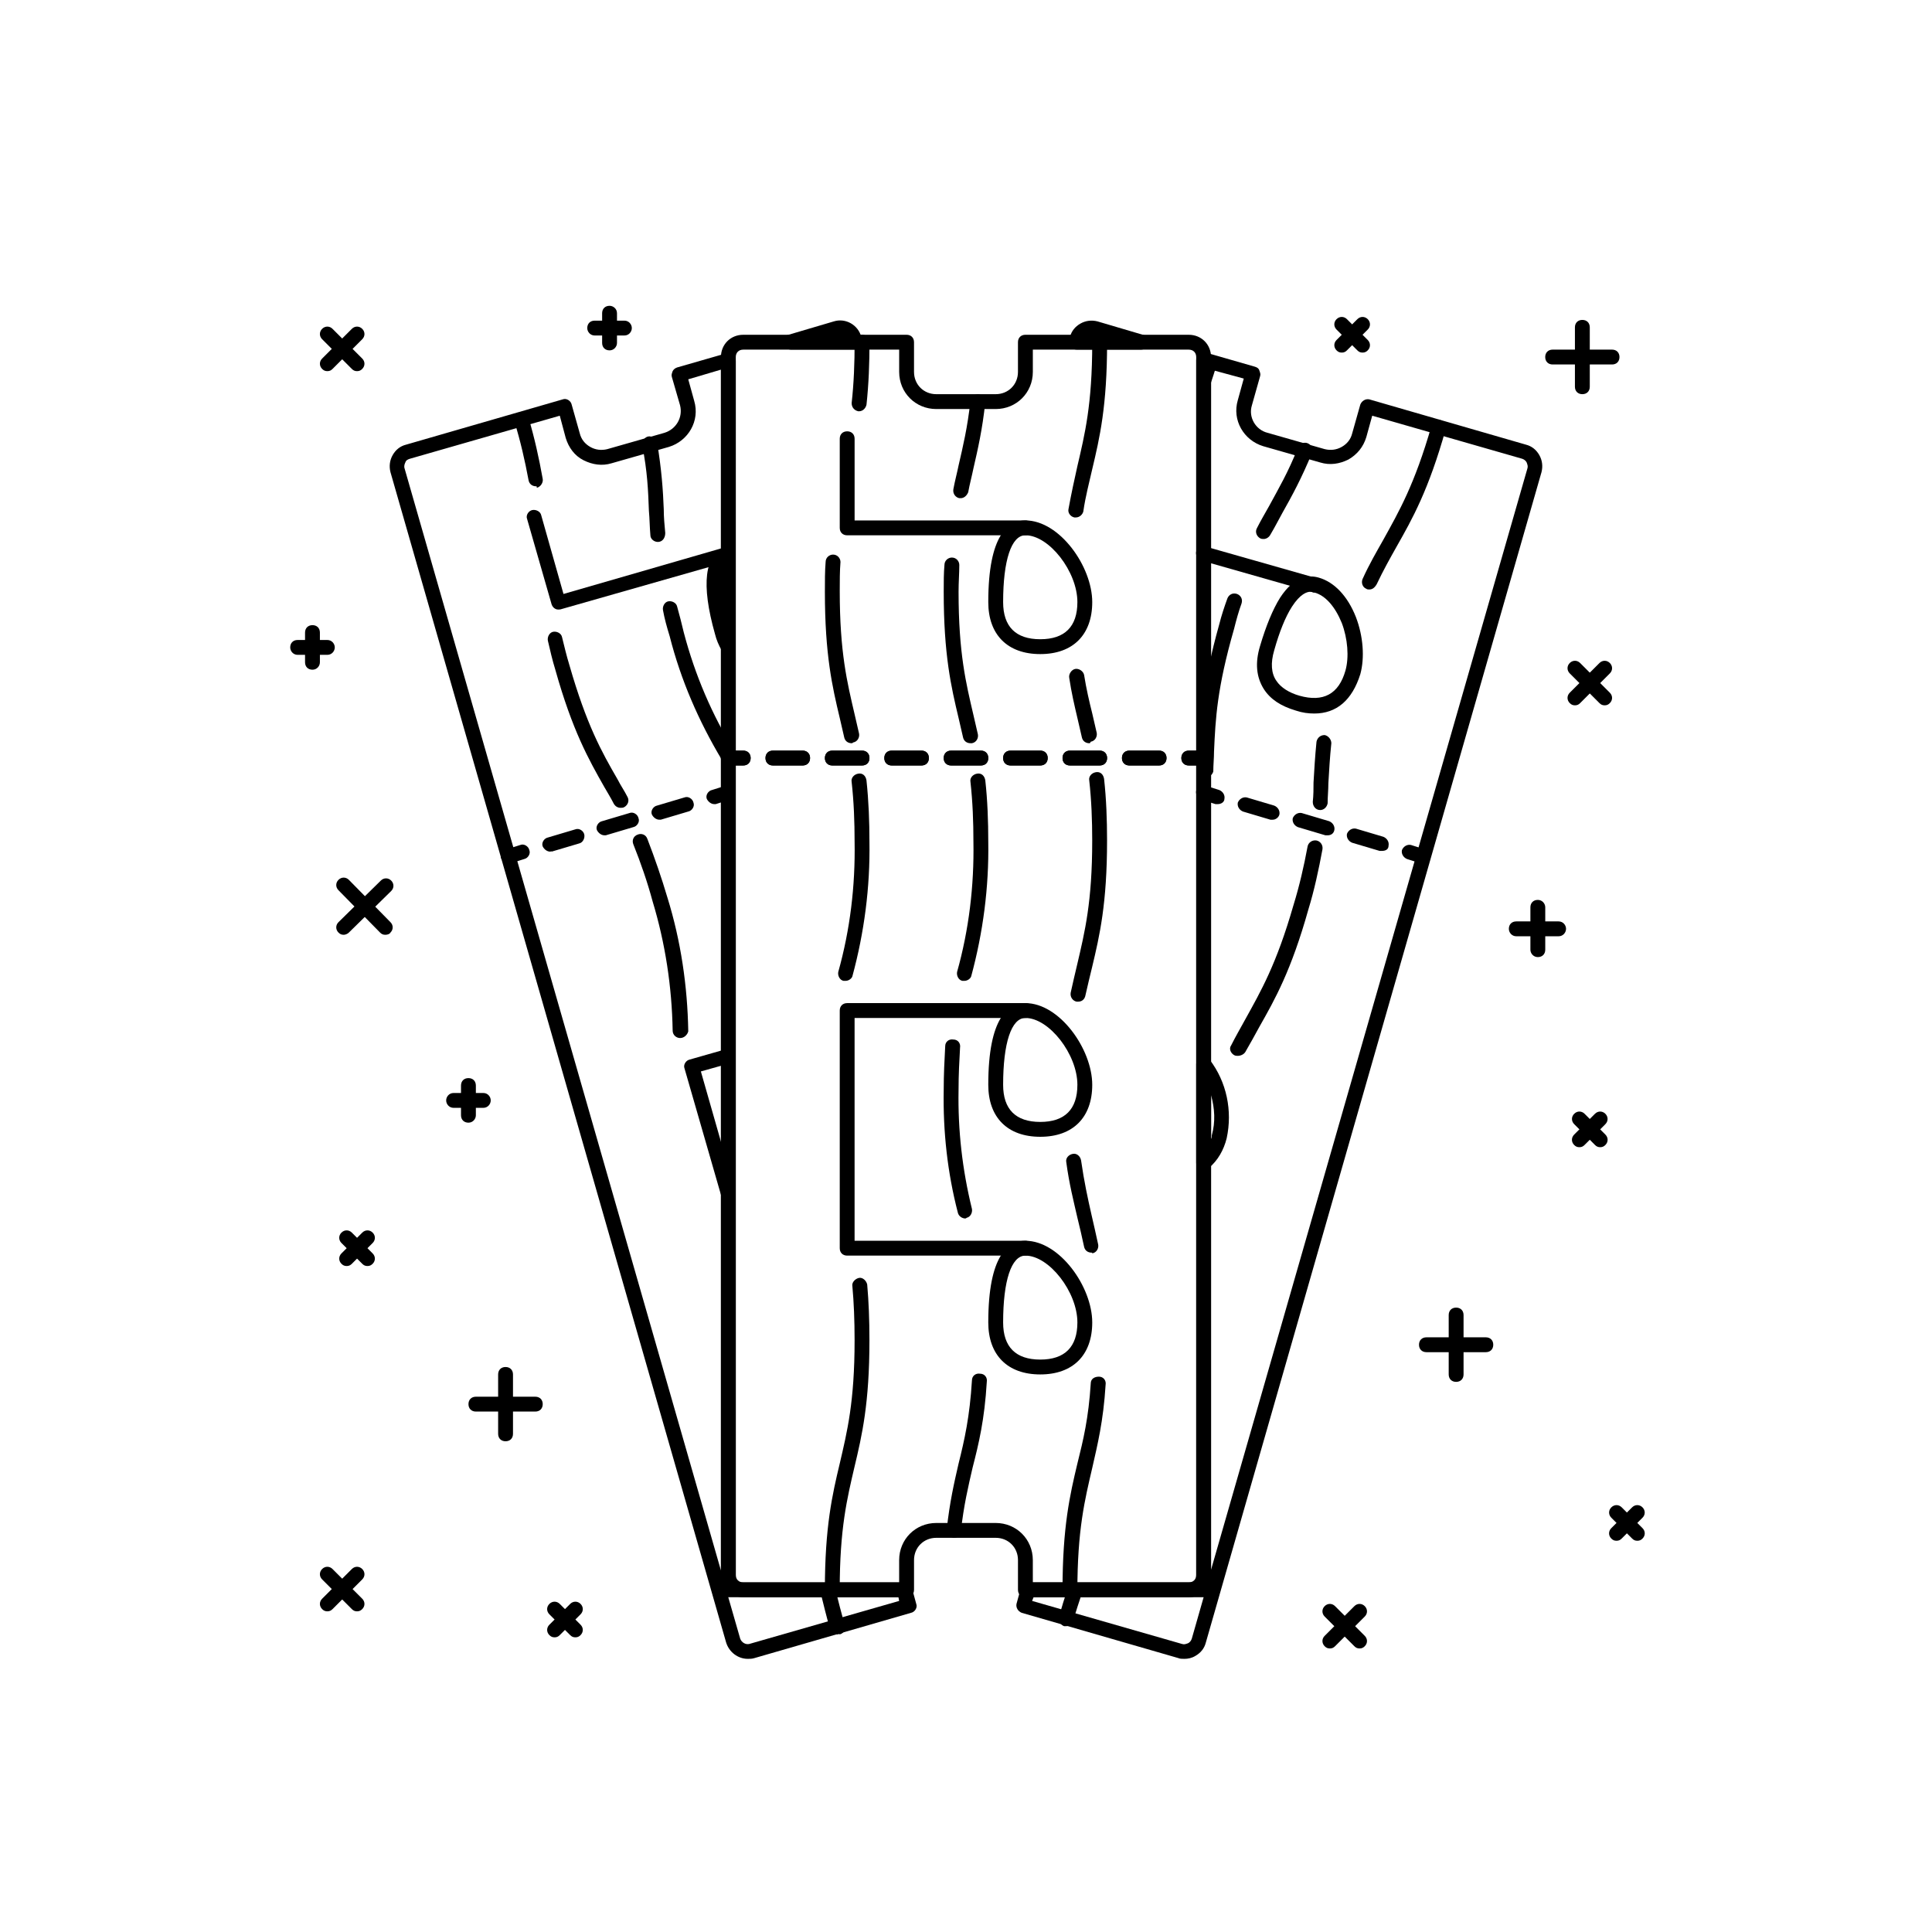<?xml version="1.0" encoding="UTF-8"?>
<!-- Uploaded to: ICON Repo, www.svgrepo.com, Generator: ICON Repo Mixer Tools -->
<svg fill="#000000" width="800px" height="800px" version="1.1" viewBox="144 144 512 512" xmlns="http://www.w3.org/2000/svg">
 <g>
  <path d="m370.68 236.65h-17.121c-0.984 0-1.77-0.789-1.969-1.77-0.195-0.984 0.395-1.969 1.379-2.164l12.004-3.543c3.148-0.984 6.496 0.984 7.281 4.133l0.195 0.789c0.195 0.59 0 1.18-0.395 1.77-0.391 0.59-0.785 0.785-1.375 0.785z"/>
  <path d="m342.14 583.61c-2.559 0-4.922-1.77-5.707-4.328l-88.957-310.16c-0.395-1.574-0.195-3.148 0.59-4.527 0.789-1.379 1.969-2.363 3.543-2.754l41.523-12.004c0.984-0.395 2.164 0.395 2.363 1.379l2.164 7.676c0.395 1.574 1.379 2.754 2.754 3.543 1.379 0.789 2.953 0.984 4.527 0.59l15.152-4.328c3.148-0.984 4.922-4.133 4.133-7.281l-2.164-7.477c-0.195-0.59 0-0.984 0.195-1.574 0.195-0.395 0.59-0.789 1.18-0.984l12.988-3.738c0.59-0.195 1.18 0 1.77 0.395 0.59 0.395 0.789 0.984 0.789 1.574l0.008 321.76c0 1.18 0.789 1.969 1.969 1.969h42.707c0.789 0 1.574 0.59 1.969 1.379l1.18 4.328c0.395 0.984-0.395 2.164-1.379 2.363l-41.523 12.004c-0.594 0.195-1.184 0.195-1.773 0.195zm-5.707-18.301 3.738 12.988c0.395 0.984 1.379 1.574 2.363 1.379l39.754-11.414-0.195-0.984-41.137-0.004c-1.77 0-3.344-0.785-4.523-1.965zm-44.086-311.14-39.754 11.414c-0.59 0.195-0.984 0.395-1.18 0.984-0.195 0.395-0.395 0.984-0.195 1.574l83.836 292.05v-318.23l-8.66 2.559 1.574 5.707c1.574 5.312-1.574 10.629-6.691 12.203l-15.152 4.328c-2.559 0.789-5.117 0.395-7.477-0.789-2.363-1.18-3.938-3.344-4.723-5.902z"/>
  <path d="m278.77 372.84c-0.789 0-1.574-0.59-1.969-1.379-0.395-0.984 0.395-2.164 1.379-2.363l3.738-1.18c0.984-0.395 2.164 0.395 2.363 1.379 0.395 0.984-0.395 2.164-1.379 2.363l-3.738 1.18c0-0.195-0.199 0-0.395 0z"/>
  <path d="m289.79 369.69c-0.789 0-1.574-0.59-1.969-1.379-0.395-0.984 0.395-2.164 1.379-2.363l7.281-2.164c0.984-0.395 2.164 0.395 2.363 1.379 0.195 0.984-0.395 2.164-1.379 2.363l-7.281 2.164c0-0.195-0.195 0-0.395 0zm14.367-4.328c-0.789 0-1.574-0.59-1.969-1.379-0.395-0.984 0.395-2.164 1.379-2.363l7.281-2.164c0.984-0.395 2.164 0.395 2.363 1.379 0.395 0.984-0.395 2.164-1.379 2.363l-7.281 2.164h-0.395zm14.562-4.133c-0.789 0-1.574-0.59-1.969-1.379-0.395-0.984 0.395-2.164 1.379-2.363l7.281-2.164c0.984-0.395 2.164 0.395 2.363 1.379 0.395 0.984-0.395 2.164-1.379 2.363l-7.281 2.164h-0.395z"/>
  <path d="m333.28 357.1c-0.789 0-1.574-0.59-1.969-1.379-0.395-0.984 0.395-2.164 1.379-2.363l3.738-1.18c0.984-0.395 2.164 0.395 2.363 1.379 0.195 0.984-0.395 2.164-1.379 2.363l-3.738 1.18h-0.395z"/>
  <path d="m337.02 461.99c-0.789 0-1.574-0.59-1.969-1.379l-9.645-33.457c-0.395-0.984 0.395-2.164 1.379-2.363l9.645-2.754c0.984-0.395 2.164 0.395 2.363 1.379 0.395 0.984-0.395 2.164-1.379 2.363l-7.676 2.164 9.055 31.684c0.395 0.984-0.395 2.164-1.379 2.363-0.004-0.199-0.199 0-0.395 0z"/>
  <path d="m337.02 317.34c-0.789 0-1.379-0.395-1.77-0.984-0.789-1.379-1.379-2.754-1.77-4.328-3.738-13.188-2.754-21.059 2.754-23.223 0.59-0.195 1.379-0.195 1.77 0.195 0.395 0.395 0.789 0.984 0.789 1.574l-0.004 24.797c0 0.984-0.59 1.77-1.379 1.969h-0.391z"/>
  <path d="m292.15 305.54c-0.395 0-0.59 0-0.984-0.195-0.395-0.195-0.789-0.59-0.984-1.18l-6.496-22.633c-0.395-0.984 0.395-2.164 1.379-2.363 0.984-0.195 2.164 0.395 2.363 1.379l5.902 20.859 42.902-12.398c0.984-0.195 2.164 0.395 2.363 1.379 0.395 0.984-0.395 2.164-1.379 2.363l-44.871 12.793c0.199-0.203 0-0.004-0.195-0.004z"/>
  <path d="m286.05 272.87c-0.984 0-1.77-0.59-1.969-1.574-0.984-5.312-2.164-10.43-3.738-15.547-0.395-0.984 0.195-2.164 1.379-2.363 0.984-0.395 2.164 0.195 2.363 1.379 1.574 5.312 2.754 10.629 3.738 16.137 0.195 0.984-0.59 2.164-1.574 2.363-0.004-0.395-0.004-0.395-0.199-0.395z"/>
  <path d="m308.48 358.08c-0.789 0-1.379-0.395-1.77-0.984-0.789-1.574-1.77-3.148-2.559-4.527-4.133-7.281-8.461-14.957-12.988-31.094-0.789-2.559-1.379-5.117-1.969-7.676-0.195-0.984 0.395-2.164 1.379-2.363 0.984-0.195 2.164 0.395 2.363 1.379 0.59 2.363 1.18 4.922 1.969 7.477 4.527 15.742 8.461 22.828 12.793 30.309 0.789 1.574 1.77 2.953 2.559 4.527 0.59 0.984 0.195 2.164-0.789 2.754-0.395 0.199-0.594 0.199-0.988 0.199z"/>
  <path d="m324.23 419.09c-0.984 0-1.969-0.789-1.969-1.969-0.195-11.609-1.969-23.223-5.312-34.242-1.379-5.117-3.148-10.234-5.117-15.152-0.395-0.984 0-2.164 1.18-2.559 0.984-0.395 2.164 0 2.559 1.18 1.969 5.117 3.738 10.234 5.312 15.547 3.543 11.414 5.312 23.418 5.512 35.426-0.195 0.785-0.984 1.77-2.164 1.77z"/>
  <path d="m365.95 577.12c-0.789 0-1.574-0.59-1.969-1.379-0.984-3.344-1.77-6.691-2.559-9.84-0.195-0.984 0.395-2.164 1.574-2.363 0.984-0.195 2.164 0.395 2.363 1.574 0.789 3.148 1.574 6.297 2.559 9.645 0.395 0.984-0.395 2.164-1.379 2.363-0.199-0.195-0.395 0-0.59 0z"/>
  <path d="m318.33 287.62c-0.984 0-1.969-0.789-1.969-1.77-0.195-2.164-0.195-4.328-0.395-6.496-0.195-5.312-0.395-10.43-1.77-17.32-0.195-0.984 0.59-2.164 1.574-2.363 0.984-0.195 2.164 0.59 2.363 1.574 1.18 7.086 1.574 12.594 1.77 17.711 0 2.164 0.195 4.133 0.395 6.297-0.004 1.383-0.789 2.367-1.969 2.367z"/>
  <path d="m337.02 346.27c-0.59 0-1.379-0.395-1.77-0.984-6.106-10.234-10.828-21.059-13.777-32.672-0.789-2.559-1.379-4.723-1.77-6.887-0.195-0.984 0.395-2.164 1.379-2.363 0.984-0.195 2.164 0.395 2.363 1.379 0.59 2.164 1.18 4.328 1.77 6.887 2.953 11.219 7.477 21.844 13.578 31.684 0.59 0.984 0.195 2.164-0.59 2.754-0.398 0.203-0.793 0.203-1.184 0.203z"/>
  <path d="m446.45 236.65h-17.121c-0.59 0-1.18-0.195-1.574-0.789-0.395-0.59-0.395-1.18-0.395-1.77l0.195-0.789c0.395-1.574 1.379-2.754 2.754-3.543 1.379-0.789 2.953-0.984 4.527-0.59l12.004 3.543c0.984 0.195 1.574 1.18 1.379 2.164-0.195 0.988-0.789 1.773-1.77 1.773z"/>
  <path d="m457.86 583.61c-0.59 0-1.18 0-1.574-0.195l-41.523-12.004c-0.984-0.395-1.574-1.379-1.379-2.363l1.18-4.328c0.195-0.789 0.984-1.379 1.969-1.379h44.477v-323.93c0-0.59 0.195-1.18 0.789-1.574 0.59-0.395 1.18-0.395 1.77-0.395l12.988 3.738c0.59 0.195 0.984 0.395 1.18 0.984 0.195 0.59 0.395 0.984 0.195 1.574l-2.164 7.676c-0.984 3.148 0.984 6.496 4.133 7.281l15.152 4.328c1.574 0.395 3.148 0.195 4.527-0.59 1.379-0.789 2.363-1.969 2.754-3.543l2.164-7.676c0.395-0.984 1.379-1.574 2.363-1.379l41.523 12.004c1.574 0.395 2.754 1.379 3.543 2.754 0.789 1.379 0.984 2.953 0.59 4.527l-88.953 310.16c-0.395 1.574-1.379 2.754-2.754 3.543-0.984 0.598-1.965 0.793-2.949 0.793zm-40.344-15.352 39.754 11.414c0.59 0.195 0.984 0 1.574-0.195 0.395-0.195 0.789-0.59 0.984-1.18l3.148-11.02h-45.066zm47.426-326.29v318.03l83.84-291.86c0.195-0.59 0-0.984-0.195-1.574-0.195-0.395-0.59-0.789-1.18-0.984l-39.754-11.414-1.574 5.707c-0.789 2.559-2.363 4.527-4.723 5.902-2.363 1.18-4.922 1.574-7.477 0.789l-15.152-4.328c-5.117-1.574-8.266-6.887-6.691-12.203l1.574-5.707z"/>
  <path d="m466.71 357.1h-0.59l-3.738-1.18c-0.984-0.395-1.574-1.379-1.379-2.363 0.395-0.984 1.379-1.574 2.363-1.379l3.738 1.18c0.984 0.395 1.574 1.379 1.379 2.363-0.004 0.785-0.789 1.379-1.773 1.379z"/>
  <path d="m510.21 369.5h-0.59l-7.281-2.164c-0.984-0.395-1.574-1.379-1.379-2.363 0.395-0.984 1.379-1.574 2.363-1.379l7.281 2.164c0.984 0.395 1.574 1.379 1.379 2.363-0.004 0.984-0.789 1.379-1.773 1.379zm-14.367-4.133h-0.59l-7.281-2.164c-0.984-0.395-1.574-1.379-1.379-2.363 0.395-0.984 1.379-1.574 2.363-1.379l7.281 2.164c0.984 0.395 1.574 1.379 1.379 2.363-0.199 0.984-0.984 1.379-1.773 1.379zm-14.562-4.133h-0.59l-7.281-2.164c-0.984-0.395-1.574-1.379-1.379-2.363 0.395-0.984 1.379-1.574 2.363-1.379l7.281 2.164c0.984 0.395 1.574 1.379 1.379 2.363-0.199 0.785-0.988 1.379-1.773 1.379z"/>
  <path d="m521.23 372.84h-0.59l-3.738-1.18c-0.984-0.395-1.574-1.379-1.379-2.363 0.395-0.984 1.379-1.574 2.363-1.379l3.738 1.18c0.984 0.395 1.574 1.379 1.379 2.363 0 0.789-0.789 1.379-1.773 1.379z"/>
  <path d="m462.98 454.12c-0.195 0-0.59 0-0.789-0.195-0.789-0.395-1.18-0.984-1.18-1.77v-26.176c0-0.789 0.59-1.574 1.379-1.77 0.789-0.195 1.77 0 2.164 0.59 4.527 5.902 6.102 13.578 4.527 20.859-0.789 3.148-2.363 5.902-4.723 7.871-0.398 0.395-0.988 0.59-1.379 0.59zm1.965-19.875v11.609c0.195-0.395 0.195-0.59 0.195-0.984 0.988-3.539 0.789-7.082-0.195-10.625z"/>
  <path d="m492.3 333.09c-1.574 0-3.148-0.195-4.922-0.789-3.938-1.18-6.691-2.953-8.461-5.707-1.969-3.148-2.363-6.887-0.984-11.414 1.574-5.312 3.344-9.645 5.312-12.793 3.738-5.707 7.477-6.102 10.234-5.312 4.133 1.18 7.676 4.922 9.84 10.43 1.969 5.117 2.363 10.824 1.18 15.152-2.16 6.891-6.293 10.434-12.199 10.434zm-0.984-32.273c-0.984 0-2.754 0.59-4.922 3.938-1.77 2.754-3.344 6.691-4.723 11.609-0.984 3.344-0.789 6.102 0.59 8.07 1.18 1.77 3.344 3.148 6.102 3.938 6.297 1.77 10.43-0.395 12.203-6.691 0.984-3.543 0.59-8.461-0.984-12.594-1.77-4.328-4.328-7.281-7.281-8.07-0.391-0.004-0.59-0.199-0.984-0.199z"/>
  <path d="m492.69 301.01h-0.59l-29.719-8.461c-0.984-0.395-1.574-1.379-1.379-2.363 0.395-0.984 1.379-1.574 2.363-1.379l29.719 8.461c0.984 0.395 1.574 1.379 1.379 2.363-0.199 0.984-0.984 1.379-1.773 1.379z"/>
  <path d="m462.98 247.48h-0.59c-0.984-0.395-1.574-1.379-1.18-2.559 0.59-1.77 1.18-3.543 1.574-5.512 0.395-0.984 1.379-1.574 2.363-1.379 0.984 0.395 1.574 1.379 1.379 2.363-0.59 1.969-1.18 3.738-1.77 5.512-0.203 0.984-0.992 1.574-1.777 1.574z"/>
  <path d="m478.91 286.84c-0.395 0-0.59 0-0.984-0.195-0.984-0.59-1.379-1.77-0.789-2.754 0.984-1.969 2.164-3.938 3.148-5.707 2.559-4.723 5.117-9.055 7.676-15.547 0.395-0.984 1.574-1.574 2.559-1.18 0.984 0.395 1.574 1.574 1.18 2.559-2.754 6.691-5.312 11.414-7.871 15.941-0.984 1.77-1.969 3.738-3.148 5.707-0.391 0.781-1.176 1.176-1.77 1.176z"/>
  <path d="m463.57 350.01s-0.199 0 0 0c-1.18 0-1.969-0.984-1.969-2.164 0.195-1.77 0.195-3.543 0.195-5.117 0.395-8.461 0.789-17.121 5.312-33.258 0.59-2.363 1.379-4.723 2.164-6.887 0.395-0.984 1.379-1.574 2.559-1.18 0.984 0.395 1.574 1.379 1.18 2.559-0.789 2.164-1.379 4.328-1.969 6.691-4.527 15.742-4.922 23.812-5.312 32.473 0 1.77-0.195 3.543-0.195 5.312-0.195 0.781-0.98 1.57-1.965 1.57z"/>
  <path d="m506.86 300.22c-0.195 0-0.59 0-0.789-0.195-0.984-0.395-1.379-1.574-0.984-2.559 1.77-3.938 3.738-7.281 5.512-10.43 4.133-7.477 8.266-14.562 12.793-30.309 0.395-0.984 1.379-1.574 2.363-1.379 0.984 0.395 1.574 1.379 1.379 2.363-4.527 16.137-8.855 23.812-12.988 31.094-1.77 3.148-3.543 6.297-5.312 10.035-0.594 0.988-1.184 1.379-1.973 1.379z"/>
  <path d="m493.87 358.67c-0.195 0-0.195 0 0 0-1.18 0-1.969-0.984-1.969-2.164 0.195-1.77 0.195-3.543 0.195-5.117 0.195-3.344 0.395-6.887 0.789-10.824 0.195-0.984 0.984-1.77 2.164-1.77 0.984 0.195 1.77 1.18 1.77 2.164-0.395 3.738-0.59 7.281-0.789 10.629 0 1.77-0.195 3.543-0.195 5.312-0.191 0.98-0.98 1.77-1.965 1.77z"/>
  <path d="m472.03 423.81c-0.395 0-0.59 0-0.984-0.195-0.984-0.59-1.379-1.77-0.789-2.559 1.18-2.363 2.559-4.723 3.738-6.887 4.133-7.477 8.266-14.562 12.793-30.309 1.574-5.117 2.754-10.234 3.738-15.547 0.195-0.984 1.18-1.77 2.363-1.574 0.984 0.195 1.77 1.18 1.574 2.363-0.984 5.312-2.164 10.824-3.738 15.941-4.527 16.137-8.855 23.812-12.988 31.094-1.18 2.164-2.363 4.328-3.738 6.691-0.395 0.586-1.18 0.98-1.969 0.98z"/>
  <path d="m426.57 574.95h-0.59c-0.984-0.395-1.574-1.379-1.379-2.363 0.789-2.754 1.574-5.312 2.363-7.676 0.395-0.984 1.379-1.574 2.559-1.18 0.984 0.395 1.574 1.379 1.18 2.559-0.789 2.363-1.574 4.723-2.363 7.477-0.195 0.594-0.98 1.184-1.77 1.184z"/>
  <path d="m285.86 518.08h-15.742c-1.18 0-1.969-0.789-1.969-1.969s0.789-1.969 1.969-1.969h15.742c1.18 0 1.969 0.789 1.969 1.969-0.004 1.184-0.789 1.969-1.969 1.969z"/>
  <path d="m277.98 525.95c-1.18 0-1.969-0.789-1.969-1.969v-15.742c0-1.18 0.789-1.969 1.969-1.969 1.18 0 1.969 0.789 1.969 1.969v15.742c0 1.184-0.785 1.969-1.969 1.969z"/>
  <path d="m537.76 502.34h-15.742c-1.18 0-1.969-0.789-1.969-1.969 0-1.18 0.789-1.969 1.969-1.969h15.742c1.18 0 1.969 0.789 1.969 1.969 0 1.18-0.785 1.969-1.969 1.969z"/>
  <path d="m529.89 510.21c-1.18 0-1.969-0.789-1.969-1.969v-15.742c0-1.18 0.789-1.969 1.969-1.969 1.18 0 1.969 0.789 1.969 1.969v15.742c0 1.18-0.789 1.969-1.969 1.969z"/>
  <path d="m571.21 240.59h-15.742c-1.18 0-1.969-0.789-1.969-1.969 0-1.18 0.789-1.969 1.969-1.969h15.742c1.18 0 1.969 0.789 1.969 1.969 0 1.184-0.789 1.969-1.969 1.969z"/>
  <path d="m563.34 248.46c-1.18 0-1.969-0.789-1.969-1.969v-15.742c0-1.18 0.789-1.969 1.969-1.969s1.969 0.789 1.969 1.969v15.742c0 1.184-0.789 1.969-1.969 1.969z"/>
  <path d="m246.1 391.73c-0.59 0-0.984-0.195-1.379-0.59l-11.02-11.219c-0.789-0.789-0.789-1.969 0-2.754 0.789-0.789 1.969-0.789 2.754 0l11.02 11.219c0.789 0.789 0.789 1.969 0 2.754-0.195 0.391-0.785 0.59-1.375 0.59z"/>
  <path d="m235.08 391.73c-0.59 0-0.984-0.195-1.379-0.59-0.789-0.789-0.789-1.969 0-2.754l11.219-11.02c0.789-0.789 1.969-0.789 2.754 0 0.789 0.789 0.789 1.969 0 2.754l-11.219 11.02c-0.391 0.391-0.98 0.59-1.375 0.59z"/>
  <path d="m568.07 448.02c-0.59 0-0.984-0.195-1.379-0.59l-5.512-5.512c-0.789-0.789-0.789-1.969 0-2.754 0.789-0.789 1.969-0.789 2.754 0l5.512 5.512c0.789 0.789 0.789 1.969 0 2.754-0.391 0.391-0.785 0.59-1.375 0.59z"/>
  <path d="m562.55 448.02c-0.59 0-0.984-0.195-1.379-0.59-0.789-0.789-0.789-1.969 0-2.754l5.512-5.512c0.789-0.789 1.969-0.789 2.754 0 0.789 0.789 0.789 1.969 0 2.754l-5.512 5.512c-0.391 0.391-0.785 0.59-1.375 0.59z"/>
  <path d="m577.91 552.32c-0.59 0-0.984-0.195-1.379-0.59l-5.512-5.512c-0.789-0.789-0.789-1.969 0-2.754 0.789-0.789 1.969-0.789 2.754 0l5.512 5.512c0.789 0.789 0.789 1.969 0 2.754-0.391 0.395-0.785 0.59-1.375 0.59z"/>
  <path d="m572.39 552.32c-0.59 0-0.984-0.195-1.379-0.59-0.789-0.789-0.789-1.969 0-2.754l5.512-5.512c0.789-0.789 1.969-0.789 2.754 0 0.789 0.789 0.789 1.969 0 2.754l-5.512 5.512c-0.391 0.395-0.785 0.59-1.375 0.59z"/>
  <path d="m296.48 577.91c-0.59 0-0.984-0.195-1.379-0.59l-5.512-5.512c-0.789-0.789-0.789-1.969 0-2.754 0.789-0.789 1.969-0.789 2.754 0l5.512 5.512c0.789 0.789 0.789 1.969 0 2.754-0.391 0.395-0.785 0.59-1.375 0.59z"/>
  <path d="m290.97 577.91c-0.59 0-0.984-0.195-1.379-0.59-0.789-0.789-0.789-1.969 0-2.754l5.512-5.512c0.789-0.789 1.969-0.789 2.754 0 0.789 0.789 0.789 1.969 0 2.754l-5.512 5.512c-0.395 0.395-0.785 0.59-1.375 0.59z"/>
  <path d="m241.38 479.51c-0.59 0-0.984-0.195-1.379-0.59l-5.512-5.512c-0.789-0.789-0.789-1.969 0-2.754 0.789-0.789 1.969-0.789 2.754 0l5.512 5.512c0.789 0.789 0.789 1.969 0 2.754-0.395 0.391-0.785 0.59-1.375 0.59z"/>
  <path d="m235.87 479.51c-0.59 0-0.984-0.195-1.379-0.59-0.789-0.789-0.789-1.969 0-2.754l5.512-5.512c0.789-0.789 1.969-0.789 2.754 0 0.789 0.789 0.789 1.969 0 2.754l-5.512 5.512c-0.391 0.391-0.785 0.59-1.375 0.59z"/>
  <path d="m505.09 237.44c-0.59 0-0.984-0.195-1.379-0.59l-5.512-5.512c-0.789-0.789-0.789-1.969 0-2.754 0.789-0.789 1.969-0.789 2.754 0l5.512 5.512c0.789 0.789 0.789 1.969 0 2.754-0.391 0.395-0.785 0.59-1.375 0.59z"/>
  <path d="m499.58 237.44c-0.59 0-0.984-0.195-1.379-0.59-0.789-0.789-0.789-1.969 0-2.754l5.512-5.512c0.789-0.789 1.969-0.789 2.754 0 0.789 0.789 0.789 1.969 0 2.754l-5.512 5.512c-0.391 0.395-0.781 0.59-1.375 0.59z"/>
  <path d="m272.08 437.59h-7.871c-1.18 0-1.969-0.984-1.969-1.969 0-0.984 0.789-1.969 1.969-1.969h7.871c1.18 0 1.969 0.984 1.969 1.969 0 0.984-0.789 1.969-1.969 1.969z"/>
  <path d="m268.14 441.52c-1.18 0-1.969-0.789-1.969-1.969v-7.871c0-1.18 0.789-1.969 1.969-1.969s1.969 0.789 1.969 1.969v7.871c0 0.984-0.785 1.969-1.969 1.969z"/>
  <path d="m230.75 317.54h-7.871c-1.18 0-1.969-0.984-1.969-1.969 0-1.18 0.789-1.969 1.969-1.969h7.871c1.18 0 1.969 0.984 1.969 1.969 0 0.984-0.789 1.969-1.969 1.969z"/>
  <path d="m226.81 321.48c-1.18 0-1.969-0.789-1.969-1.969v-7.871c0-1.18 0.789-1.969 1.969-1.969s1.969 0.789 1.969 1.969v7.871c0 0.984-0.785 1.969-1.969 1.969z"/>
  <path d="m309.47 232.91h-7.871c-1.18 0-1.969-0.984-1.969-1.969 0-1.18 0.789-1.969 1.969-1.969h7.871c1.18 0 1.969 0.984 1.969 1.969 0 0.984-0.785 1.969-1.969 1.969z"/>
  <path d="m305.54 236.85c-1.18 0-1.969-0.789-1.969-1.969v-7.871c0-1.18 0.789-1.969 1.969-1.969 0.984 0 1.969 0.789 1.969 1.969v7.871c0 0.984-0.789 1.969-1.969 1.969z"/>
  <path d="m551.54 397.64c-1.18 0-1.969-0.984-1.969-1.969v-11.219c0-1.18 0.789-1.969 1.969-1.969 1.18 0 1.969 0.984 1.969 1.969v11.219c0 1.184-0.789 1.969-1.969 1.969z"/>
  <path d="m557.05 392.12h-11.219c-1.18 0-1.969-0.984-1.969-1.969 0-1.18 0.789-1.969 1.969-1.969h11.219c1.18 0 1.969 0.984 1.969 1.969-0.004 0.984-0.789 1.969-1.969 1.969z"/>
  <path d="m238.62 571.02c-0.59 0-0.984-0.195-1.379-0.59l-7.871-7.871c-0.789-0.789-0.789-1.969 0-2.754 0.789-0.789 1.969-0.789 2.754 0l7.871 7.871c0.789 0.789 0.789 1.969 0 2.754-0.391 0.391-0.785 0.59-1.375 0.59z"/>
  <path d="m230.75 571.02c-0.59 0-0.984-0.195-1.379-0.59-0.789-0.789-0.789-1.969 0-2.754l7.871-7.871c0.789-0.789 1.969-0.789 2.754 0 0.789 0.789 0.789 1.969 0 2.754l-7.871 7.871c-0.391 0.391-0.785 0.59-1.375 0.59z"/>
  <path d="m504.3 580.86c-0.59 0-0.984-0.195-1.379-0.59l-7.871-7.871c-0.789-0.789-0.789-1.969 0-2.754 0.789-0.789 1.969-0.789 2.754 0l7.871 7.871c0.789 0.789 0.789 1.969 0 2.754-0.395 0.391-0.785 0.59-1.375 0.59z"/>
  <path d="m496.43 580.86c-0.59 0-0.984-0.195-1.379-0.59-0.789-0.789-0.789-1.969 0-2.754l7.871-7.871c0.789-0.789 1.969-0.789 2.754 0 0.789 0.789 0.789 1.969 0 2.754l-7.871 7.871c-0.391 0.391-0.785 0.59-1.375 0.59z"/>
  <path d="m569.25 330.92c-0.59 0-0.984-0.195-1.379-0.59l-7.871-7.871c-0.789-0.789-0.789-1.969 0-2.754 0.789-0.789 1.969-0.789 2.754 0l7.871 7.871c0.789 0.789 0.789 1.969 0 2.754-0.391 0.395-0.785 0.59-1.375 0.59z"/>
  <path d="m561.38 330.92c-0.59 0-0.984-0.195-1.379-0.59-0.789-0.789-0.789-1.969 0-2.754l7.871-7.871c0.789-0.789 1.969-0.789 2.754 0 0.789 0.789 0.789 1.969 0 2.754l-7.871 7.871c-0.391 0.395-0.785 0.59-1.375 0.59z"/>
  <path d="m238.62 242.36c-0.59 0-0.984-0.195-1.379-0.59l-7.871-7.871c-0.789-0.789-0.789-1.969 0-2.754 0.789-0.789 1.969-0.789 2.754 0l7.871 7.871c0.789 0.789 0.789 1.969 0 2.754-0.391 0.395-0.785 0.59-1.375 0.59z"/>
  <path d="m230.75 242.36c-0.59 0-0.984-0.195-1.379-0.59-0.789-0.789-0.789-1.969 0-2.754l7.871-7.871c0.789-0.789 1.969-0.789 2.754 0 0.789 0.789 0.789 1.969 0 2.754l-7.871 7.871c-0.391 0.395-0.785 0.59-1.375 0.59z"/>
  <path d="m459.04 567.28h-43.297c-1.18 0-1.969-0.789-1.969-1.969v-7.871c0-3.344-2.559-5.902-5.902-5.902h-15.742c-3.344 0-5.902 2.559-5.902 5.902v7.871c0 1.18-0.789 1.969-1.969 1.969h-47.234c-1.18 0-1.969-0.789-1.969-1.969v-326.69c0-3.344 2.559-5.902 5.902-5.902h43.297c1.18 0 1.969 0.789 1.969 1.969v7.871c0 3.344 2.559 5.902 5.902 5.902h15.742c3.344 0 5.902-2.559 5.902-5.902v-7.871c0-1.18 0.789-1.969 1.969-1.969h43.297c3.344 0 5.902 2.559 5.902 5.902v322.75c0.004 3.344-2.555 5.902-5.898 5.902zm-41.328-3.934h41.328c1.18 0 1.969-0.789 1.969-1.969v-322.75c0-1.18-0.789-1.969-1.969-1.969h-41.328v5.902c0 5.512-4.328 9.84-9.84 9.84h-15.742c-5.512 0-9.84-4.328-9.84-9.84v-5.902h-41.332c-1.18 0-1.969 0.789-1.969 1.969v324.72h43.297v-5.902c0-5.512 4.328-9.84 9.84-9.84h15.742c5.512 0 9.84 4.328 9.84 9.84z"/>
  <path d="m340.96 346.86h-3.938c-1.18 0-1.969-0.789-1.969-1.969 0-1.18 0.789-1.969 1.969-1.969h3.938c1.18 0 1.969 0.789 1.969 1.969 0 1.18-0.785 1.969-1.969 1.969z"/>
  <path d="m451.17 346.86h-7.871c-1.18 0-1.969-0.789-1.969-1.969 0-1.18 0.789-1.969 1.969-1.969h7.871c1.18 0 1.969 0.789 1.969 1.969-0.004 1.18-0.789 1.969-1.969 1.969zm-15.746 0h-7.871c-1.18 0-1.969-0.789-1.969-1.969 0-1.18 0.789-1.969 1.969-1.969h7.871c1.18 0 1.969 0.789 1.969 1.969 0 1.18-0.789 1.969-1.969 1.969zm-15.742 0h-7.871c-1.18 0-1.969-0.789-1.969-1.969 0-1.18 0.789-1.969 1.969-1.969h7.871c1.18 0 1.969 0.789 1.969 1.969 0 1.18-0.789 1.969-1.969 1.969zm-15.746 0h-7.871c-1.18 0-1.969-0.789-1.969-1.969 0-1.18 0.789-1.969 1.969-1.969h7.871c1.18 0 1.969 0.789 1.969 1.969 0 1.18-0.785 1.969-1.969 1.969zm-15.742 0h-7.871c-1.18 0-1.969-0.789-1.969-1.969 0-1.18 0.789-1.969 1.969-1.969h7.871c1.18 0 1.969 0.789 1.969 1.969 0 1.18-0.789 1.969-1.969 1.969zm-15.746 0h-7.871c-1.18 0-1.969-0.789-1.969-1.969 0-1.18 0.789-1.969 1.969-1.969h7.871c1.18 0 1.969 0.789 1.969 1.969 0 1.18-0.785 1.969-1.969 1.969zm-15.742 0h-7.871c-1.18 0-1.969-0.789-1.969-1.969 0-1.18 0.789-1.969 1.969-1.969h7.871c1.18 0 1.969 0.789 1.969 1.969 0 1.18-0.789 1.969-1.969 1.969z"/>
  <path d="m462.98 346.86h-3.938c-1.18 0-1.969-0.789-1.969-1.969 0-1.18 0.789-1.969 1.969-1.969h3.938c1.18 0 1.969 0.789 1.969 1.969-0.004 1.18-0.789 1.969-1.969 1.969z"/>
  <path d="m409.84 344.89c0 1.18 0.789 1.969 1.969 1.969h7.871c1.18 0 1.969-0.789 1.969-1.969 0-1.18-0.789-1.969-1.969-1.969h-7.871c-1.184 0-1.969 0.789-1.969 1.969zm15.742 0c0 1.18 0.789 1.969 1.969 1.969h7.871c1.18 0 1.969-0.789 1.969-1.969 0-1.18-0.789-1.969-1.969-1.969h-7.871c-1.18 0-1.969 0.789-1.969 1.969zm15.746 0c0 1.18 0.789 1.969 1.969 1.969h7.871c1.18 0 1.969-0.789 1.969-1.969 0-1.18-0.789-1.969-1.969-1.969h-7.871c-1.184 0-1.969 0.789-1.969 1.969zm15.742 0c0 1.18 0.789 1.969 1.969 1.969h3.938c1.18 0 1.969-0.789 1.969-1.969 0-1.18-0.789-1.969-1.969-1.969h-3.938c-1.18 0-1.969 0.789-1.969 1.969zm-94.465 0c0 1.18 0.789 1.969 1.969 1.969h7.871c1.18 0 1.969-0.789 1.969-1.969 0-1.18-0.789-1.969-1.969-1.969h-7.871c-1.18 0-1.969 0.789-1.969 1.969zm-27.551 0c0 1.18 0.789 1.969 1.969 1.969h3.938c1.18 0 1.969-0.789 1.969-1.969 0-1.18-0.789-1.969-1.969-1.969h-3.938c-1.184 0-1.969 0.789-1.969 1.969zm59.039 0c0 1.18 0.789 1.969 1.969 1.969h7.871c1.18 0 1.969-0.789 1.969-1.969 0-1.18-0.789-1.969-1.969-1.969h-7.871c-1.18 0-1.969 0.789-1.969 1.969zm-47.23 0c0 1.18 0.789 1.969 1.969 1.969h7.871c1.18 0 1.969-0.789 1.969-1.969 0-1.18-0.789-1.969-1.969-1.969h-7.871c-1.184 0-1.969 0.789-1.969 1.969zm31.488 0c0 1.18 0.789 1.969 1.969 1.969h7.871c1.18 0 1.969-0.789 1.969-1.969 0-1.18-0.789-1.969-1.969-1.969h-7.871c-1.184 0-1.969 0.789-1.969 1.969z"/>
  <path d="m419.68 508.24c-8.66 0-13.777-5.117-13.777-13.777 0-17.91 5.312-21.648 9.84-21.648 9.055 0 17.711 12.203 17.711 21.648 0 8.66-5.117 13.777-13.773 13.777zm-3.938-31.488c-3.738 0-5.902 6.691-5.902 17.711 0 6.496 3.344 9.84 9.84 9.84 6.496 0 9.84-3.344 9.84-9.84 0-8.066-7.481-17.711-13.777-17.711z"/>
  <path d="m419.68 445.26c-8.66 0-13.777-5.117-13.777-13.777 0-17.91 5.312-21.648 9.84-21.648 9.055 0 17.711 12.203 17.711 21.648 0 8.66-5.117 13.777-13.773 13.777zm-3.938-31.488c-3.738 0-5.902 6.691-5.902 17.711 0 6.496 3.344 9.84 9.84 9.84 6.496 0 9.84-3.344 9.84-9.84 0-8.066-7.481-17.711-13.777-17.711z"/>
  <path d="m415.74 476.75h-47.23c-1.18 0-1.969-0.789-1.969-1.969v-62.977c0-1.18 0.789-1.969 1.969-1.969h47.23c1.18 0 1.969 0.789 1.969 1.969 0 1.18-0.789 1.969-1.969 1.969h-45.266v59.039h45.266c1.18 0 1.969 0.789 1.969 1.969 0 1.184-0.789 1.969-1.969 1.969z"/>
  <path d="m419.68 317.34c-8.66 0-13.777-5.117-13.777-13.777 0-17.91 5.312-21.648 9.84-21.648 9.055 0 17.711 12.203 17.711 21.648 0 8.66-5.117 13.777-13.773 13.777zm-3.938-31.488c-3.738 0-5.902 6.691-5.902 17.711 0 6.496 3.344 9.84 9.84 9.84 6.496 0 9.84-3.344 9.84-9.84 0-8.07-7.481-17.711-13.777-17.711z"/>
  <path d="m415.74 285.86h-47.23c-1.18 0-1.969-0.789-1.969-1.969v-23.617c0-1.18 0.789-1.969 1.969-1.969 1.18 0 1.969 0.789 1.969 1.969v21.648h45.266c1.18 0 1.969 0.789 1.969 1.969-0.004 1.18-0.793 1.969-1.973 1.969z"/>
  <path d="m371.66 252.99h-0.195c-0.984-0.195-1.77-0.984-1.77-2.164 0.59-5.312 0.789-10.629 0.789-16.137 0-1.18 0.789-1.969 1.969-1.969 0.984 0 1.969 0.789 1.969 1.969 0 5.512-0.195 11.02-0.789 16.531-0.203 0.984-0.988 1.77-1.973 1.77z"/>
  <path d="m369.69 340.96c-0.984 0-1.77-0.59-1.969-1.574-0.395-1.77-0.789-3.344-1.18-5.117-1.969-8.266-3.938-16.727-3.938-33.457 0-2.754 0-5.512 0.195-7.871 0-1.18 0.984-1.969 1.969-1.969 1.18 0 1.969 0.984 1.969 1.969-0.195 2.363-0.195 5.117-0.195 7.676 0 16.336 1.969 24.207 3.938 32.668 0.395 1.77 0.789 3.344 1.18 5.117 0.195 0.984-0.395 2.164-1.574 2.363-0.199 0.195-0.199 0.195-0.395 0.195z"/>
  <path d="m368.12 403.93h-0.59c-0.984-0.195-1.574-1.379-1.379-2.363 3.148-11.219 4.527-22.828 4.328-34.441 0-5.312-0.195-10.629-0.789-15.941-0.195-0.984 0.59-1.969 1.77-2.164 1.18-0.195 1.969 0.59 2.164 1.77 0.59 5.512 0.789 11.02 0.789 16.336 0.195 12.004-1.379 24.008-4.527 35.621-0.191 0.594-0.98 1.184-1.766 1.184z"/>
  <path d="m364.57 567.28c-1.18 0-1.969-0.789-1.969-1.969 0-16.727 1.969-25.191 3.938-33.457 1.969-8.461 3.938-16.336 3.938-32.668 0-5.312-0.195-10.035-0.59-14.367-0.195-0.984 0.789-1.969 1.77-2.164 0.984-0.195 1.969 0.789 2.164 1.77 0.395 4.527 0.59 9.25 0.59 14.762 0 16.727-1.969 25.191-3.938 33.457-1.969 8.461-3.938 16.336-3.938 32.668 0.004 1.184-0.785 1.969-1.965 1.969z"/>
  <path d="m398.62 276.02h-0.395c-0.984-0.195-1.77-1.18-1.574-2.363 0.395-2.164 0.984-4.328 1.379-6.297 1.18-5.117 2.363-10.035 3.148-17.121 0.195-0.984 0.984-1.77 2.164-1.77 0.984 0.195 1.77 1.18 1.77 2.164-0.789 7.281-1.969 12.398-3.148 17.516-0.395 1.969-0.984 4.133-1.379 6.297-0.391 0.98-1.18 1.574-1.965 1.574z"/>
  <path d="m401.18 340.96c-0.984 0-1.77-0.59-1.969-1.574-0.395-1.77-0.789-3.344-1.18-5.117-1.969-8.266-3.938-16.727-3.938-33.457 0-2.559 0-4.922 0.195-7.086 0-1.18 0.984-1.969 1.969-1.969 1.18 0 1.969 0.984 1.969 1.969 0 2.164-0.195 4.527-0.195 7.086 0 16.336 1.969 24.207 3.938 32.668 0.395 1.77 0.789 3.344 1.18 5.117 0.195 0.984-0.395 2.164-1.574 2.363h-0.395z"/>
  <path d="m399.61 403.93h-0.59c-0.984-0.195-1.574-1.379-1.379-2.363 3.148-11.219 4.527-22.828 4.328-34.441 0-5.312-0.195-10.629-0.789-15.941-0.195-0.984 0.59-1.969 1.77-2.164 1.18-0.195 1.969 0.59 2.164 1.77 0.59 5.312 0.789 10.824 0.789 16.336 0.195 12.004-1.379 24.008-4.527 35.621-0.191 0.594-0.98 1.184-1.766 1.184z"/>
  <path d="m399.8 466.91c-0.789 0-1.77-0.59-1.969-1.574-2.754-10.629-3.938-21.453-3.738-32.473 0-4.133 0.195-7.871 0.395-11.609 0-1.18 0.984-1.969 2.164-1.77 1.18 0 1.969 0.984 1.77 2.164-0.195 3.543-0.395 7.086-0.395 11.219-0.195 10.629 0.984 21.059 3.543 31.488 0.195 0.984-0.395 2.164-1.379 2.363-0.191 0.191-0.391 0.191-0.391 0.191z"/>
  <path d="m396.85 551.54h-0.195c-0.984-0.195-1.77-1.18-1.77-2.164 0.789-7.281 1.969-12.398 3.148-17.516 1.574-6.297 2.953-12.398 3.543-22.043 0-1.18 0.984-1.969 2.164-1.77 1.18 0 1.969 0.984 1.77 2.164-0.59 10.035-2.164 16.531-3.738 22.633-1.18 5.117-2.363 10.035-3.148 17.121-0.004 0.785-0.793 1.574-1.773 1.574z"/>
  <path d="m429.12 281.13h-0.395c-0.984-0.195-1.77-1.18-1.574-2.164 0.789-4.328 1.574-7.871 2.363-11.414 1.969-8.461 3.938-16.336 3.938-32.668 0-1.18 0.789-1.969 1.969-1.969 1.18 0 1.969 0.789 1.969 1.969 0 16.727-1.969 25.191-3.938 33.457-0.789 3.543-1.77 7.086-2.363 11.219-0.199 0.781-0.984 1.57-1.969 1.57z"/>
  <path d="m432.67 340.96c-0.984 0-1.77-0.59-1.969-1.574-0.395-1.77-0.789-3.344-1.18-5.117-0.789-3.344-1.574-6.691-2.164-10.629-0.195-0.984 0.59-2.164 1.574-2.363 0.984-0.195 2.164 0.59 2.363 1.574 0.59 3.738 1.379 7.086 2.164 10.234 0.395 1.77 0.789 3.344 1.18 5.117 0.195 0.984-0.395 2.164-1.574 2.363-0.199 0.395-0.199 0.395-0.395 0.395z"/>
  <path d="m429.71 409.45h-0.395c-0.984-0.195-1.77-1.18-1.574-2.363 0.59-2.754 1.18-5.117 1.77-7.676 1.969-8.461 3.938-16.336 3.938-32.668 0-5.312-0.195-10.629-0.789-15.941-0.195-0.984 0.59-1.969 1.77-2.164 1.18-0.195 1.969 0.59 2.164 1.77 0.59 5.312 0.789 10.824 0.789 16.336 0 16.727-1.969 25.191-3.938 33.457-0.59 2.363-1.18 4.922-1.77 7.477-0.191 1.184-0.98 1.773-1.965 1.773z"/>
  <path d="m433.26 475.96c-0.984 0-1.77-0.59-1.969-1.574-0.59-2.754-1.18-5.312-1.77-7.676-0.984-4.328-2.164-8.855-2.953-14.762-0.195-0.984 0.59-1.969 1.77-2.164 0.984-0.195 1.969 0.59 2.164 1.77 0.789 5.512 1.77 10.035 2.754 14.367 0.59 2.559 1.18 5.117 1.77 7.871 0.195 0.984-0.395 2.164-1.574 2.363 0.004-0.195 0.004-0.195-0.191-0.195z"/>
  <path d="m427.55 567.28c-1.18 0-1.969-0.789-1.969-1.969 0-16.727 1.969-25.191 3.938-33.457 1.574-6.297 2.953-12.004 3.543-21.254 0-1.18 0.984-1.77 2.164-1.77 1.18 0 1.969 0.984 1.77 2.164-0.59 9.645-2.164 15.941-3.543 22.043-1.969 8.461-3.938 16.336-3.938 32.668 0.004 0.789-0.785 1.574-1.965 1.574z"/>
 </g>
</svg>